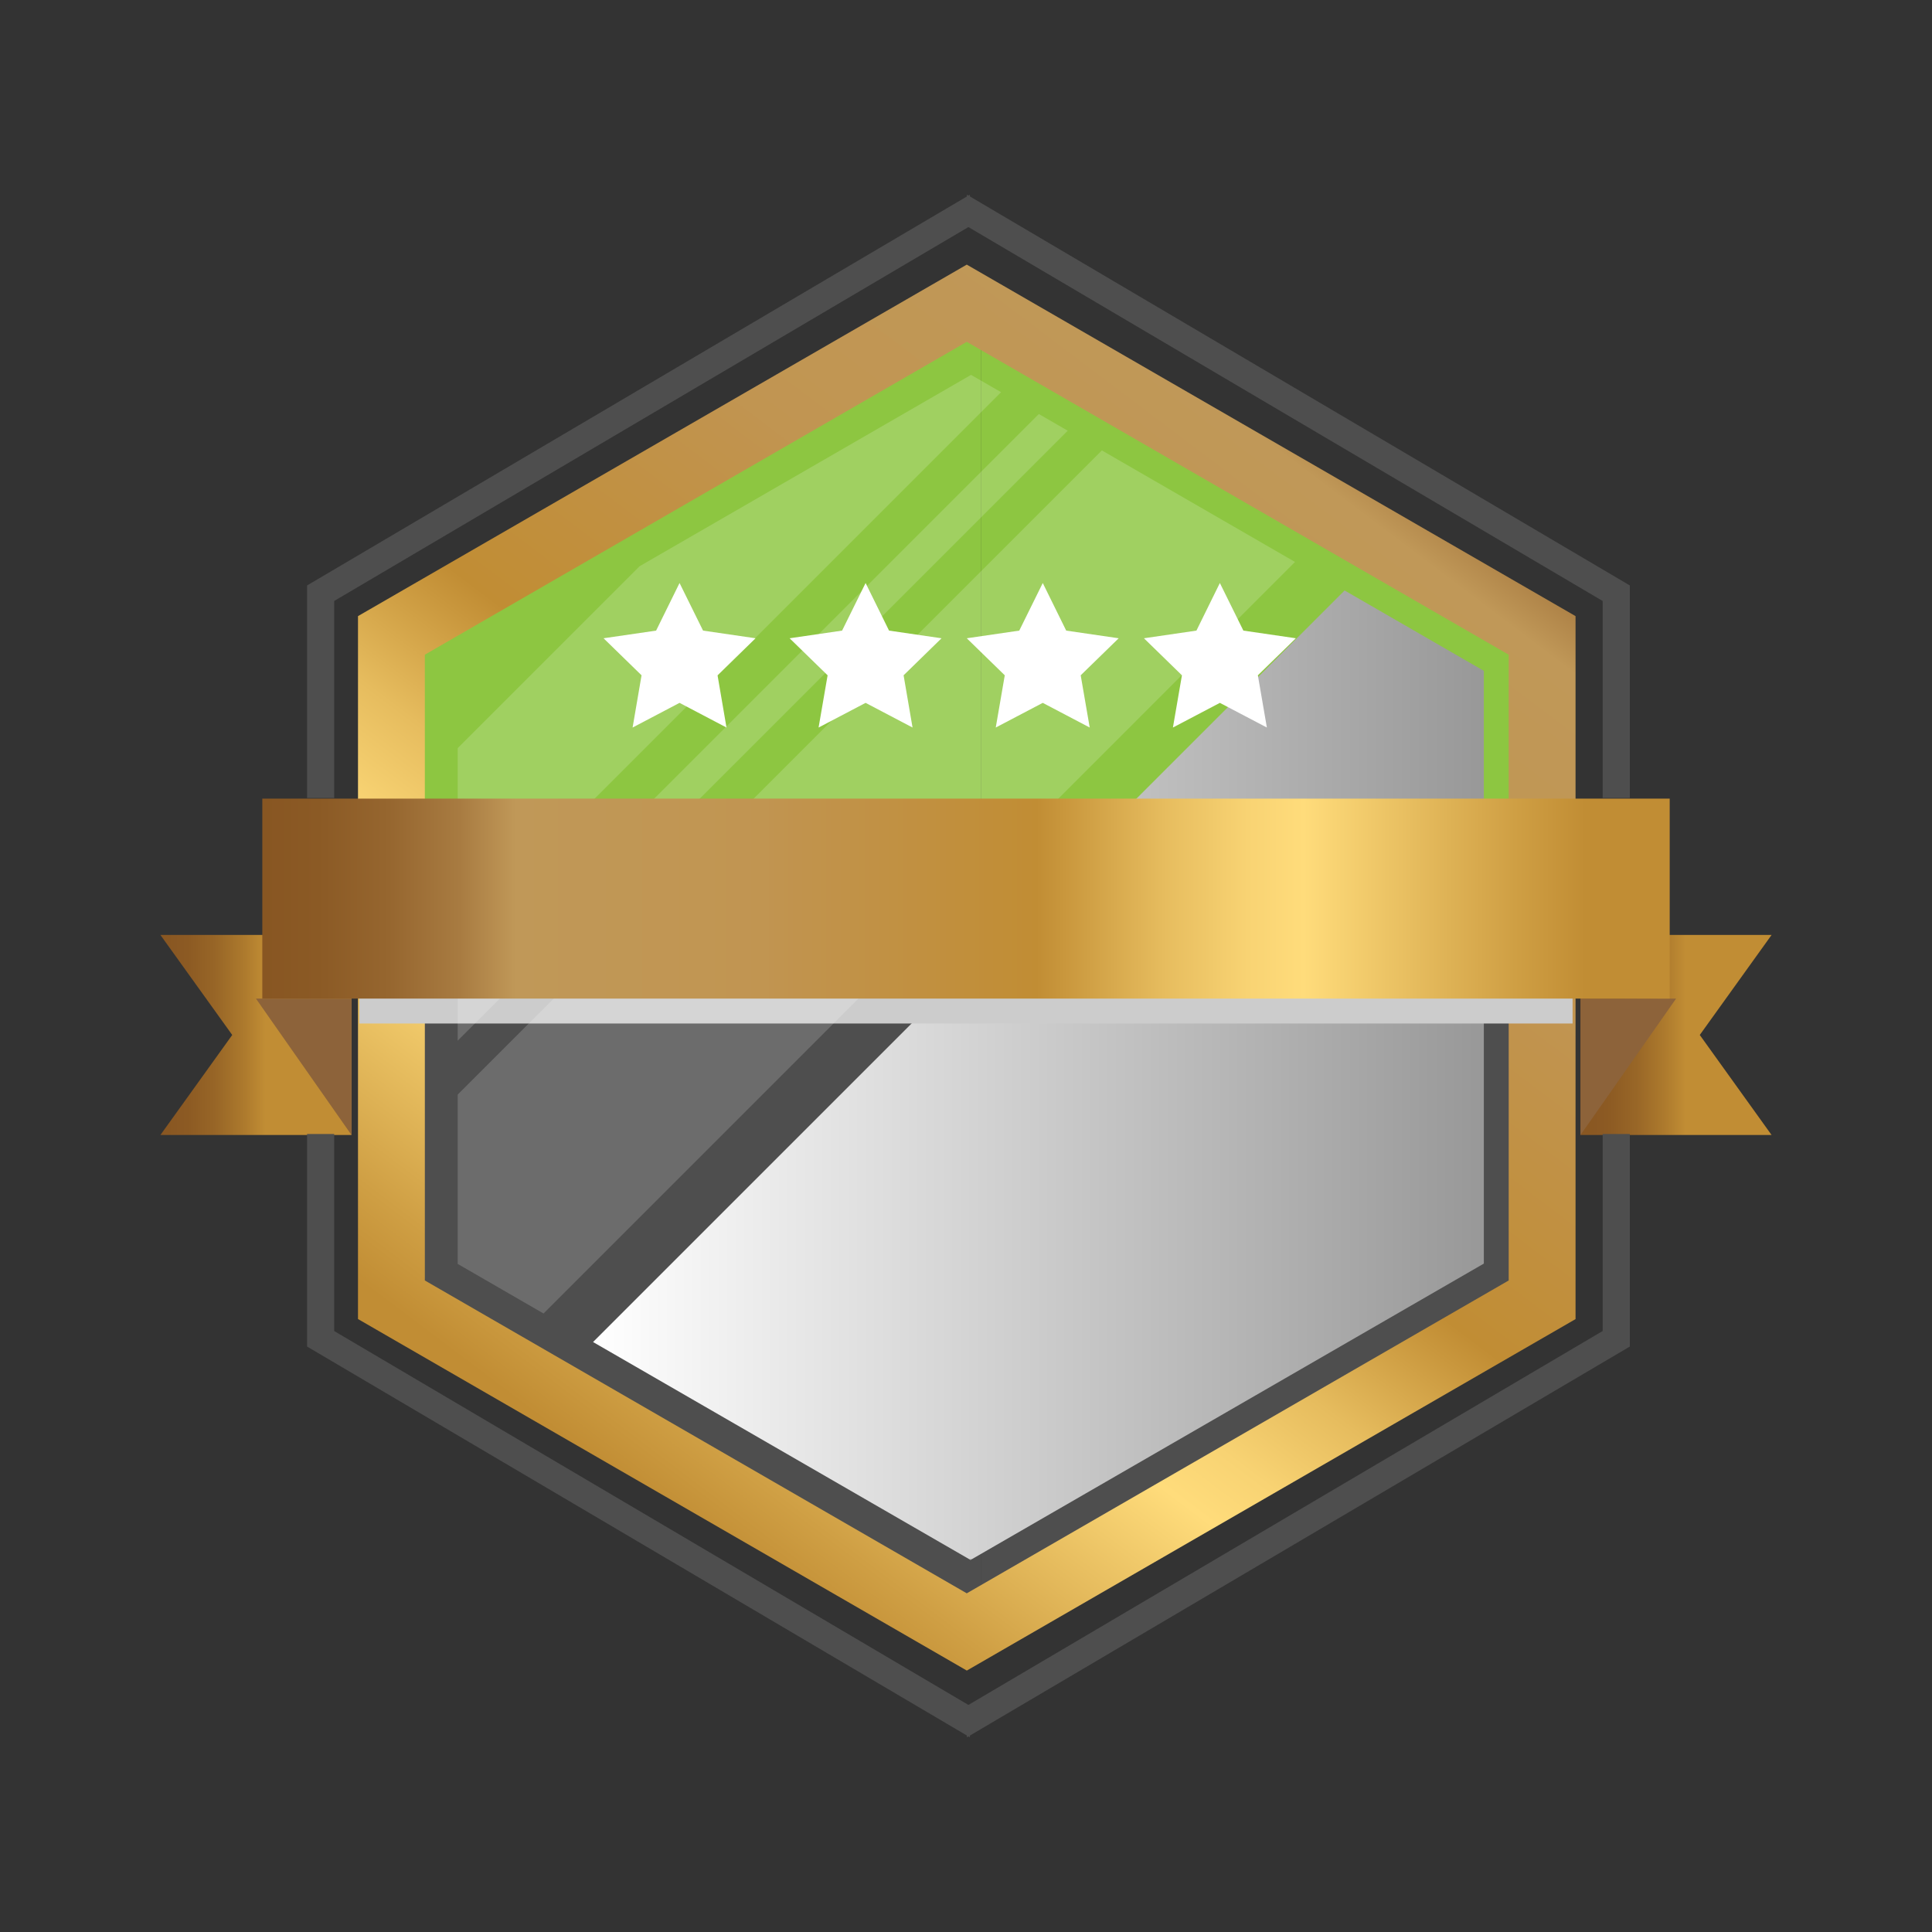 <?xml version="1.0" encoding="UTF-8"?><svg xmlns="http://www.w3.org/2000/svg" xmlns:xlink="http://www.w3.org/1999/xlink" viewBox="0 0 300 300"><rect x="0" y="0" width="300" height="300" fill="#333333" stroke="none"/><defs><style>.h{fill:url(#e);}.i{fill:url(#d);}.j{fill:url(#g);}.k{fill:url(#f);}.l{fill:url(#c);}.m{fill:url(#b);}.n,.o{fill:#fff;}.p{fill:#8d633a;}.q{fill:#8dc641;}.r{fill:#4e4e4e;}.s{fill:#ccc;}.s,.t{mix-blend-mode:multiply;}.o{opacity:.17;}.u{isolation:isolate;}</style><linearGradient id="b" x1="233.3" y1="40.11" x2="83.4" y2="238.58" gradientTransform="matrix(1, 0, 0, 1, 0, 0)" gradientUnits="userSpaceOnUse"><stop offset="0" stop-color="#885622"/><stop offset=".04" stop-color="#8b5a25"/><stop offset=".09" stop-color="#96662f"/><stop offset=".14" stop-color="#a87b41"/><stop offset=".18" stop-color="#c09858"/><stop offset=".36" stop-color="#c19551"/><stop offset=".36" stop-color="#c19450"/><stop offset=".55" stop-color="#c18d34"/><stop offset=".57" stop-color="#c9973d"/><stop offset=".64" stop-color="#e6bc5e"/><stop offset=".7" stop-color="#f8d373"/><stop offset=".74" stop-color="#ffdc7b"/><stop offset=".89" stop-color="#cf9f44"/><stop offset=".94" stop-color="#c18d34"/></linearGradient><linearGradient id="c" x1="150.52" y1="242.18" x2="150.89" y2="242.18" gradientTransform="matrix(1, 0, 0, 1, 0, 0)" gradientUnits="userSpaceOnUse"><stop offset="0" stop-color="#fff"/><stop offset="1" stop-color="#989898"/></linearGradient><linearGradient id="d" x1="92.09" y1="166.91" x2="230.41" y2="166.91" xlink:href="#c"/><linearGradient id="e" x1="24.91" y1="160.71" x2="54.58" y2="160.71" gradientTransform="matrix(1, 0, 0, 1, 0, 0)" gradientUnits="userSpaceOnUse"><stop offset="0" stop-color="#885622"/><stop offset=".14" stop-color="#8c5a23"/><stop offset=".29" stop-color="#986627"/><stop offset=".44" stop-color="#ad7a2d"/><stop offset=".55" stop-color="#c18d34"/><stop offset=".94" stop-color="#c18d34"/></linearGradient><linearGradient id="f" x1="245.42" x2="275.09" xlink:href="#e"/><linearGradient id="g" x1="40.73" y1="139.54" x2="259.27" y2="139.54" xlink:href="#b"/></defs><g class="u"><g id="a"><g><polygon class="q" points="152.3 47.16 152.3 141.69 241.51 141.69 241.51 98.66 152.3 47.16"/><polygon class="n" points="84.13 83.21 85.88 86.75 89.78 87.32 86.96 90.08 87.62 93.97 84.13 92.13 80.63 93.97 81.3 90.08 78.47 87.32 82.38 86.75 84.13 83.21"/><polygon class="r" points="152.3 253.33 241.51 201.83 241.51 141.69 152.3 141.69 152.3 253.33"/><polygon class="r" points="62.83 201.83 152.17 253.41 152.3 253.33 152.3 141.69 62.83 141.69 62.83 201.83"/><polygon class="q" points="152.17 47.08 62.83 98.66 62.83 141.69 152.3 141.69 152.3 47.16 152.17 47.08"/><path class="m" d="M150.12,259.4l-94.53-54.58V95.67l94.53-54.58,94.53,54.58v109.16l-94.53,54.58Zm-84.15-60.57l84.15,48.58,84.15-48.58V101.66l-84.15-48.58-84.15,48.58v97.17Z"/><g class="t"><polygon class="l" points="150.71 242.23 150.89 242.12 150.52 242.12 150.71 242.23"/><polygon class="i" points="230.41 104.17 208.79 91.69 92.09 208.39 150.52 242.12 150.89 242.12 230.41 196.21 230.41 104.17"/></g><rect class="s" x="55.81" y="150.28" width="188.38" height="8.65"/><polygon class="h" points="54.58 176.24 24.91 176.24 36.06 160.71 24.91 145.18 54.58 145.18 54.58 176.24"/><polygon class="p" points="39.74 155.06 54.58 176.24 54.58 155.06 39.74 155.06"/><polygon class="k" points="245.42 176.24 275.09 176.24 263.94 160.71 275.09 145.18 245.42 145.18 245.42 176.24"/><polygon class="p" points="260.26 155.06 245.42 176.24 245.42 155.06 260.26 155.06"/><polygon class="r" points="253.08 176.09 248.86 176.09 248.86 206.68 150.14 264.88 150.14 269.77 253.08 209.09 253.08 176.09"/><polygon class="r" points="47.68 176.09 51.89 176.09 51.89 206.68 150.61 264.88 150.61 269.77 47.68 209.09 47.68 176.09"/><polygon class="r" points="47.68 123.91 51.89 123.91 51.89 93.32 150.61 35.12 150.61 30.23 47.68 90.91 47.68 123.91"/><polygon class="r" points="253.08 123.91 248.86 123.91 248.86 93.32 150.14 35.12 150.14 30.23 253.08 90.91 253.08 123.91"/><g><polygon class="o" points="150.78 58.21 99.32 87.92 71.07 116.17 71.07 145.28 155.45 60.9 150.78 58.21"/><polygon class="o" points="161.31 64.29 71.07 154.53 71.07 161.6 165.8 66.88 161.31 64.29"/><polygon class="o" points="171.1 69.94 71.07 169.97 71.07 196.26 84.4 203.96 201.09 87.26 171.1 69.94"/></g><rect class="j" x="40.73" y="124.01" width="218.54" height="31.05"/><polygon class="n" points="161.92 90.53 165.56 97.92 173.71 99.11 167.81 104.86 169.21 112.97 161.92 109.14 154.62 112.97 156.02 104.86 150.12 99.11 158.27 97.92 161.92 90.53"/><polygon class="n" points="189.42 90.53 193.07 97.92 201.22 99.11 195.32 104.86 196.72 112.97 189.42 109.14 182.13 112.97 183.53 104.86 177.63 99.11 185.78 97.92 189.42 90.53"/><polygon class="n" points="134.41 90.53 138.05 97.92 146.2 99.11 140.31 104.86 141.7 112.97 134.41 109.14 127.11 112.97 128.51 104.86 122.61 99.11 130.76 97.92 134.41 90.53"/><polygon class="n" points="105.52 90.53 109.17 97.92 117.32 99.11 111.42 104.86 112.81 112.97 105.52 109.14 98.23 112.97 99.62 104.86 93.72 99.11 101.88 97.92 105.52 90.53"/></g></g></g></svg>